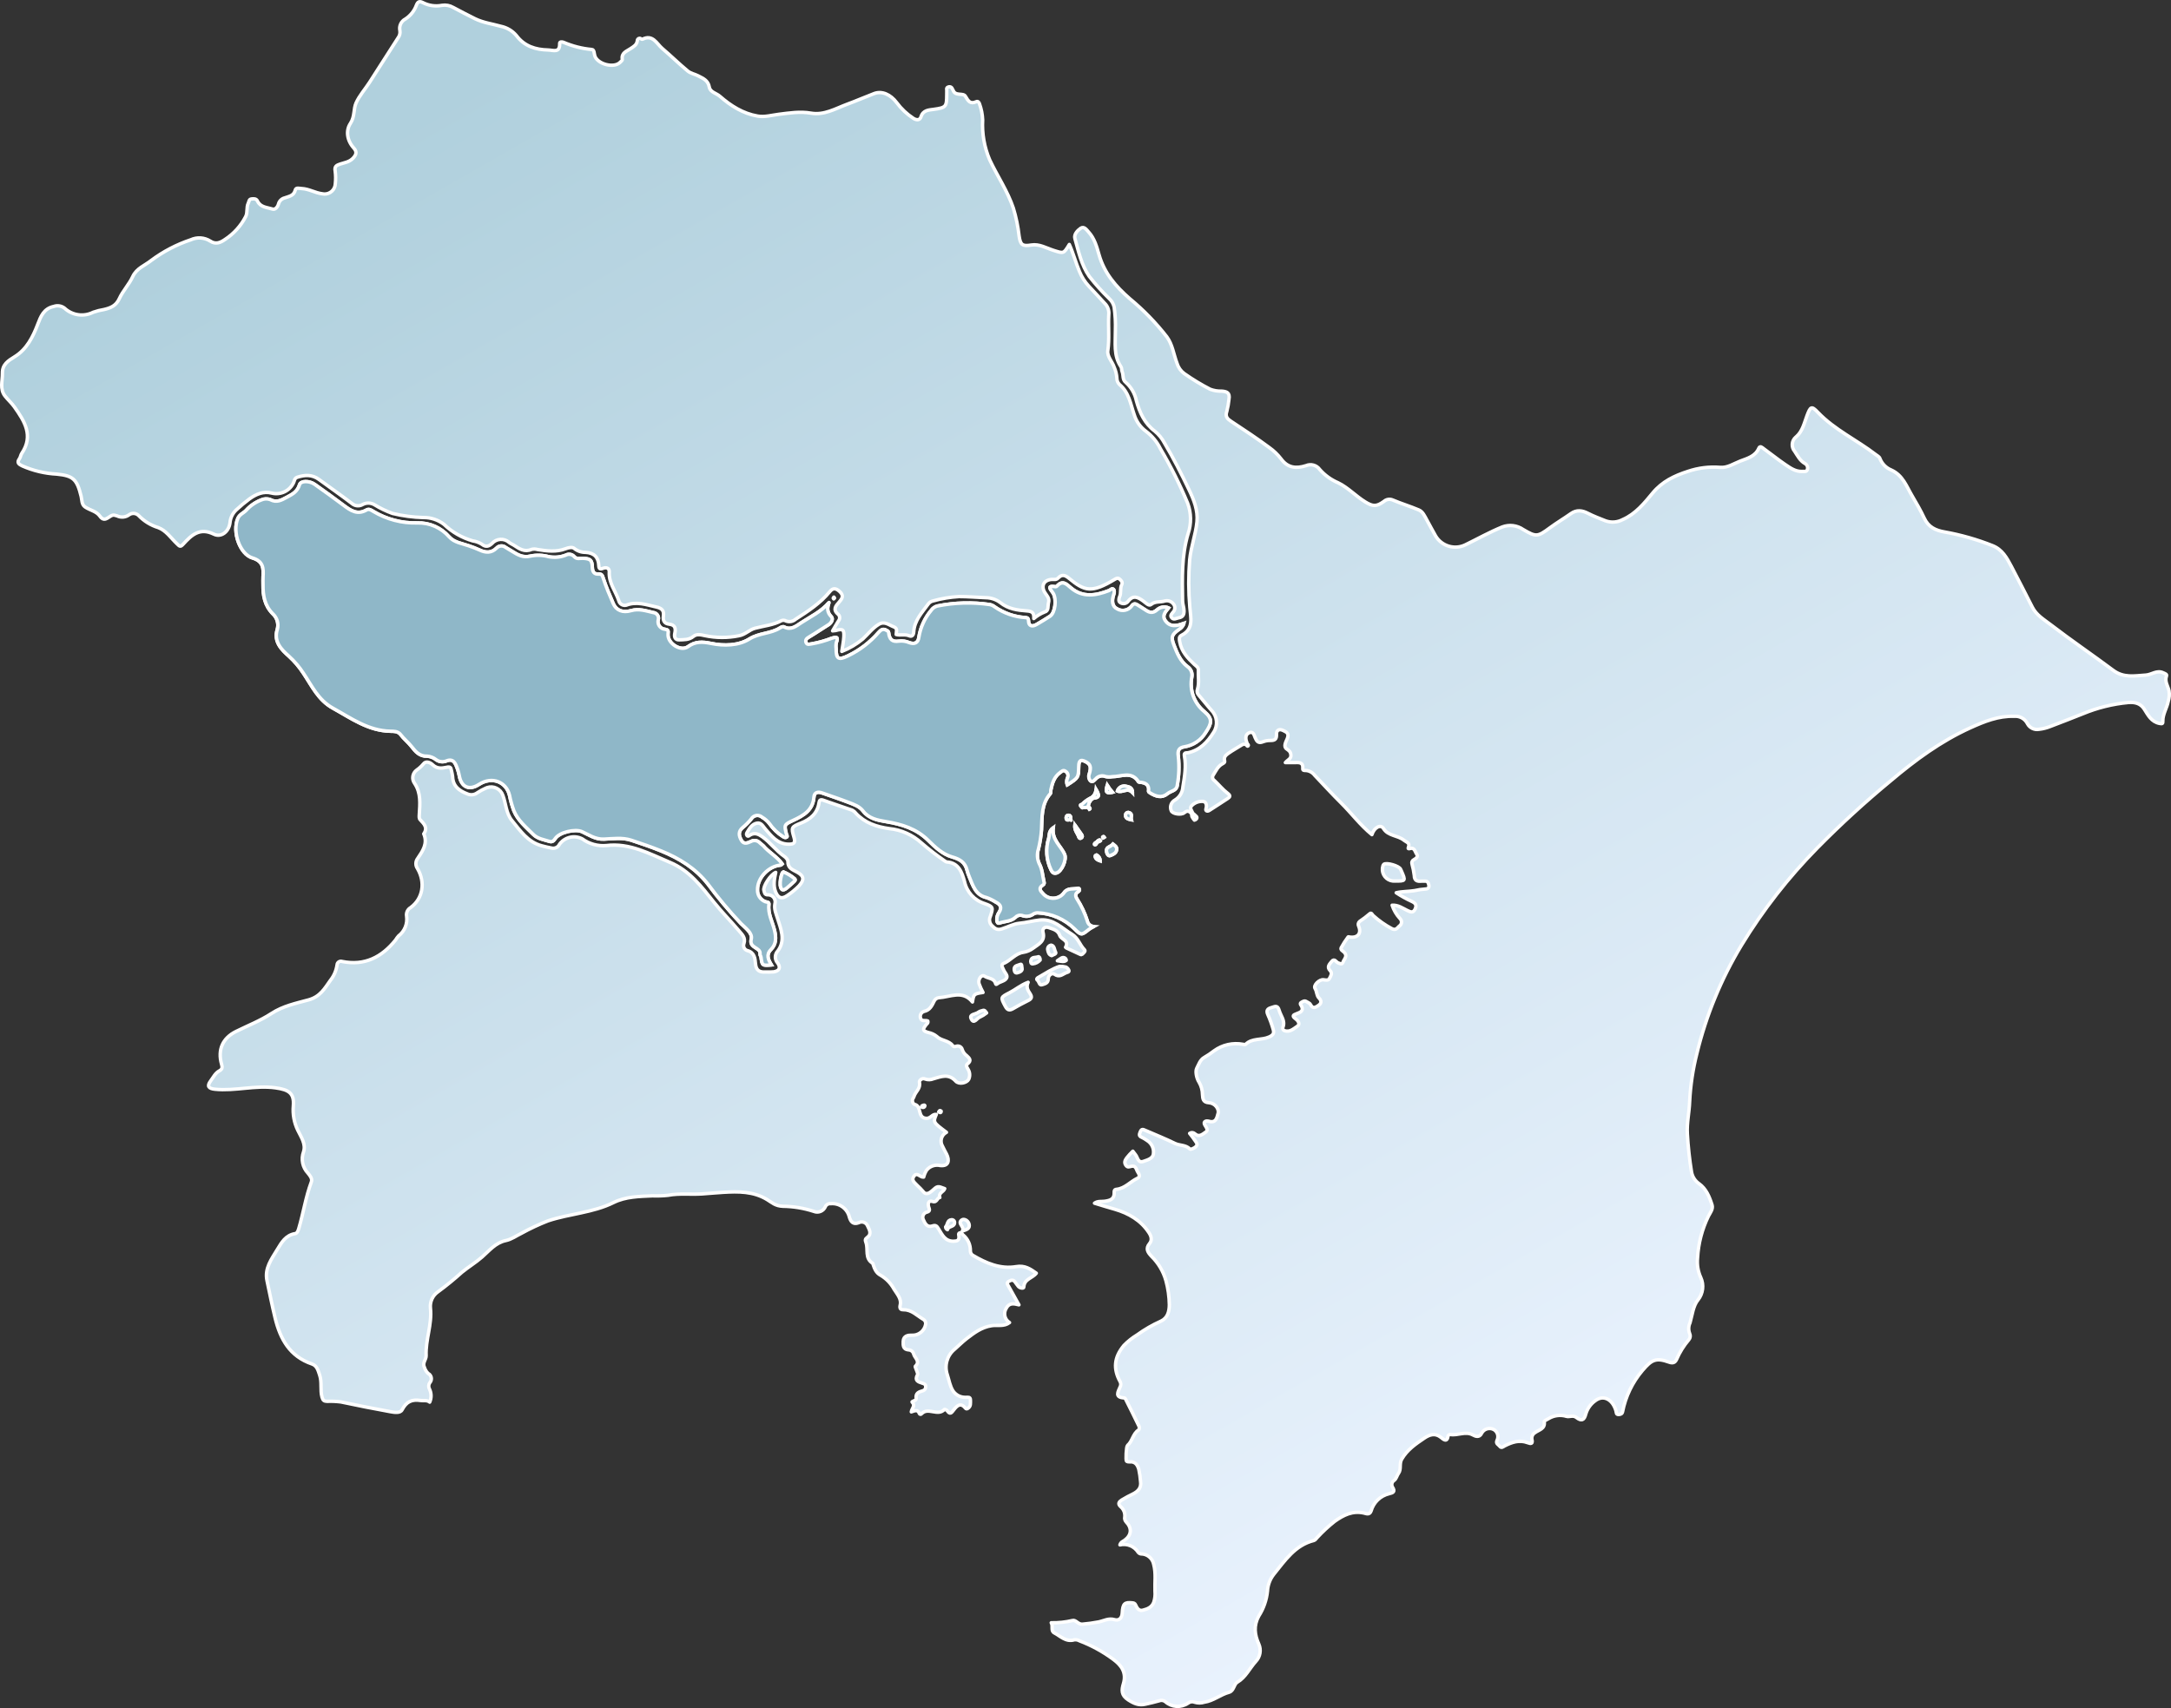 <?xml version="1.0" encoding="utf-8"?>
<!-- Generator: Adobe Illustrator 26.2.1, SVG Export Plug-In . SVG Version: 6.00 Build 0)  -->
<svg version="1.1" id="レイヤー_1" xmlns="http://www.w3.org/2000/svg" xmlns:xlink="http://www.w3.org/1999/xlink" x="0px"
	 y="0px" viewBox="0 0 632.99 498.069" style="enable-background:new 0 0 632.99 498.069;" xml:space="preserve">
<rect x="0" y="0" width="632.99" height="498.069" fill="#333333" stroke="none"/>
<style type="text/css">
	
		.st0{fill:url(#パス_750365_00000034087390426203094700000001191994769778198937_);stroke:#FFFFFF;stroke-linecap:round;stroke-linejoin:round;}
	.st1{fill:none;}
	.st2{fill:#8FB7C8;stroke:#FFFFFF;}
</style>
<linearGradient id="パス_750365_00000166655446287236241270000012447090886579815308_" gradientUnits="userSpaceOnUse" x1="1.277" y1="497.663" x2="0.713" y2="498.44" gradientTransform="matrix(631.99 0 0 -497.069 -330.912 247798.125)">
	<stop  offset="0" style="stop-color:#E9F2FD"/>
	<stop  offset="1" style="stop-color:#B0D0DD"/>
</linearGradient>
<path id="パス_750365" style="fill:url(#パス_750365_00000166655446287236241270000012447090886579815308_);stroke:#FFFFFF;stroke-linecap:round;stroke-linejoin:round;" d="
	M347.455,237.349c-0.606-0.8-1.225-1.152-2.162-0.361c-0.86,0.727-3.4,0.366-3.784-0.559c-0.524-1.173-0.05-2.551,1.085-3.153
	c1.352-0.828,2.212-2.268,2.3-3.851c0.5-3.017,1.012-6,0.434-9.03c-0.21-1.1,0.724-0.834,1.045-0.9
	c3.5-0.758,5.673-3.089,7.477-5.962c1.32-2.003,1.071-4.655-0.6-6.377c-1.307-1.457-2.494-3.021-3.776-4.5
	c-0.433-0.477-0.553-1.16-0.31-1.756c0.541-1.813,0.136-3.676,0.234-5.514c0.044-0.831-0.679-1.2-1.168-1.655
	c-1.96-1.842-3.742-3.737-4.26-6.563c-0.16-0.867-0.245-1.533,0.515-1.92c3.711-1.889,2.644-5.185,2.427-8.185
	c-0.403-4.594-0.418-9.214-0.047-13.81c0.36-3.774,1.756-7.34,2.126-11.092c0.334-3.383-0.935-6.485-2.351-9.433
	c-2.209-4.6-4.507-9.154-7.125-13.544c-0.701-1.327-1.658-2.502-2.814-3.459c-2.993-2.252-4.417-5.408-5.379-8.9
	c-0.426-2.064-1.511-3.935-3.091-5.33c-1.047-0.831-0.616-2.12-1.065-3.138c-0.189-0.43-0.042-0.982-0.357-1.448
	c-2.2-3.261-1.561-6.964-1.6-10.56c0.082-2.287-0.04-4.577-0.364-6.842c-0.217-0.924-0.704-1.761-1.4-2.406
	c-2.1-2.034-4.057-4.211-5.857-6.514c-2.284-3.272-3.109-7.241-4.182-11.032c-0.336-1.187,0.73-2.339,1.663-2.985
	c1.014-0.7,1.72,0.412,2.343,1.093c1.717,1.876,2.375,4.321,3.038,6.634c1.536,5.358,4.848,9.224,8.975,12.812
	c3.993,3.298,7.612,7.025,10.792,11.113c1.653,2.239,1.983,5.133,2.961,7.709c0.358,1.197,1.095,2.246,2.1,2.989
	c2.413,1.703,4.943,3.234,7.571,4.582c1.065,0.403,2.199,0.589,3.337,0.548c1.443,0.1,2.489,0.419,2.135,2.384
	c-0.115,1.188-0.323,2.365-0.622,3.52c-0.54,1.5,0.2,2.213,1.162,2.847c3.784,2.5,7.577,4.989,11.219,7.7
	c1.302,0.923,2.46,2.036,3.434,3.3c1.958,2.687,4.447,2.875,7.247,1.987c1.444-0.63,3.133-0.16,4.043,1.127
	c1.472,1.67,3.3,2.989,5.35,3.858c2.916,1.425,5.122,3.862,7.861,5.553c2.277,1.405,3.326,1.434,5.466-0.1
	c0.715-0.65,1.747-0.814,2.628-0.417c2.482,1.058,5.084,1.833,7.567,2.888c1.2,0.51,1.717,1.812,2.335,2.912
	c0.866,1.539,1.664,3.116,2.55,4.643c1.774,3.003,5.557,4.14,8.693,2.613c3.578-1.735,7.046-3.7,10.738-5.2
	c2.041-0.776,4.334-0.497,6.129,0.746c3.758,2.2,4.162,2.169,7.785-0.508c1.974-1.459,4.1-2.711,6.1-4.128
	c1.708-1.207,3.308-0.961,5.056-0.059c1.616,0.834,3.341,1.461,5.032,2.144c1.656,0.603,3.49,0.472,5.044-0.359
	c3.763-1.649,6.257-4.755,8.731-7.746c2.764-3.341,6.305-5.027,10.25-6.3c3.025-1.026,6.227-1.425,9.411-1.172
	c2.152,0.19,3.975-1.107,5.891-1.843c2.059-0.79,4.362-1.346,5.4-3.751c0.36-0.838,1.01-0.143,1.388,0.129
	c2.107,1.516,4.125,3.161,6.272,4.616c1.495,1.014,3.016,2.126,4.991,2.032c0.6-0.029,1.335,0.218,1.534-0.694
	c0.153-0.634-0.144-1.291-0.721-1.595c-1.464-0.821-2.162-2.282-3.019-3.565c-1.056-1.228-0.917-3.079,0.31-4.135
	c0.048-0.041,0.096-0.08,0.147-0.118c1.855-1.613,2.317-4,3.135-6.152c1.005-2.649,1.284-2.953,3.165-0.983
	c4.9,5.13,11.337,8.064,16.843,12.306c0.451,0.348,1.1,0.677,1.245,1.142c0.587,1.545,1.795,2.774,3.33,3.386
	c3.364,1.544,4.391,4.687,6.018,7.448c1.274,2.162,2.538,4.345,3.6,6.617c1.2,2.585,3.329,3.558,5.921,4
	c4.775,0.855,9.452,2.19,13.96,3.983c2.825,1.093,4.193,3.56,5.493,6.044c2.067,3.95,4.108,7.914,6.124,11.893
	c1.178,2.327,3.347,3.576,5.3,5.077c5.972,4.592,12.215,8.813,18.245,13.317c3.108,2.322,6.236,1.622,9.541,1.414
	c1.718-0.107,3.23-1.558,5.086-0.659c0.482,0.233,1.149,0.381,0.939,0.945c-0.6,1.6,0.446,2.937,0.741,4.316
	c0.163,1.035,0.081,2.094-0.238,3.092c-0.385,1.957-1.594,3.67-1.563,5.714c0.011,0.721-0.072,0.872-0.976,0.689
	c-2.406-0.487-3.317-2.4-4.422-4.136c-1.06-1.661-2.624-2.119-4.635-1.966c-4.58,0.425-9.069,1.537-13.317,3.3
	c-3.1,1.217-6.192,2.461-9.312,3.625c-1.102,0.458-2.263,0.758-3.449,0.89c-1.342,0.246-2.69-0.396-3.345-1.593
	c-0.707-1.461-2.241-2.335-3.858-2.2c-4.648-0.149-8.789,1.54-12.866,3.391c-8.515,3.865-15.965,9.335-23.082,15.348
	c-7.489,6.178-14.656,12.737-21.473,19.649c-8.433,8.562-15.849,18.07-22.1,28.334c-5.93,9.806-10.322,20.463-13.022,31.6
	c-1.164,4.587-1.871,9.278-2.11,14.005c-0.107,3.15-0.864,6.3-0.666,9.461c0.214,3.719,0.621,7.423,1.218,11.1
	c0.246,1.376,1.032,2.596,2.183,3.389c2.071,1.476,3.048,3.841,3.793,6.206c0.368,1.167-0.5,2.231-1,3.175
	c-1.897,3.839-2.994,8.024-3.226,12.3c-0.197,1.944,0.127,3.906,0.939,5.684c0.998,2.161,0.681,4.701-0.819,6.55
	c-1.4,1.706-1.661,4.381-2.312,6.658c-0.465,0.983-0.504,2.114-0.106,3.126c0.291,0.595,0.198,1.306-0.236,1.807
	c-1.478,1.73-2.688,3.672-3.59,5.761c-0.412,0.859-1.005,1.2-2.165,0.783c-3.847-1.372-5.093-0.727-7.77,2.421
	c-2.934,3.451-4.932,7.599-5.8,12.045c-0.128,0.595-0.563,0.779-1.142,0.793c-0.793,0.02-0.64-0.558-0.775-1.035
	c-0.964-3.4-3.667-4.8-6.018-3c-1.348,0.947-2.331,2.326-2.787,3.909c-0.473,1.841-1.27,2.148-2.77,0.985
	c-0.955-0.74-2-0.07-2.842-0.311c-1.791-0.545-3.731-0.29-5.32,0.7c-0.432,0.248-1.217,0.613-1.184,0.824
	c0.333,2.166-1.591,2.38-2.717,3.244c-0.667,0.392-1.018,1.159-0.877,1.92c0.319,1.407-0.286,1.35-1.292,0.977
	c-2.361-0.875-4.5-0.15-6.616,0.92c-0.432,0.219-0.981,0.824-1.5,0.109c-0.364-0.5-1.188-0.677-0.766-1.7
	c0.573-1.132,0.162-2.514-0.936-3.149c-1.272-0.686-2.86-0.21-3.545,1.062c-0.019,0.035-0.037,0.071-0.055,0.107
	c-0.6,1.208-1.752,0.821-2.438,0.433c-2.251-1.273-4.488,0.257-6.7-0.169c-0.251,0.023-0.473,0.174-0.586,0.4
	c-0.316,2.073-1.378,1.009-2.109,0.434c-1.727-1.358-3.337-0.772-4.842,0.242c-2.5,1.689-4.978,3.373-6.579,6.131
	c-0.8,1.375-0.019,2.905-0.962,4.178c-0.468,0.632-0.559,1.527-1.287,2.039c-0.624,0.418-0.82,1.246-0.451,1.9
	c0.909,1.4,0.176,1.676-1,1.956c-2.525,0.607-4.524,2.531-5.228,5.031c-0.44,1.264-1.469,0.743-2.06,0.608
	c-3.341-0.766-6,0.594-8.573,2.423c-1.798,1.423-3.484,2.982-5.044,4.663c-0.321,0.312-0.6,0.81-0.974,0.9
	c-5.537,1.371-8.444,5.841-11.718,9.874c-1.101,1.398-1.743,3.102-1.837,4.879c-0.265,2.599-1.137,5.1-2.546,7.3
	c-1.565,2.854-1.18,5.5,0.013,8.151c0.763,1.707,0.422,3.705-0.864,5.062c-1.818,1.991-2.928,4.606-5.4,6.067
	c-1.052,0.621-0.969,2.539-2.4,2.929c-2.527,0.686-4.57,2.515-7.237,2.9c-0.905,0.284-1.875,0.289-2.783,0.014
	c-0.659-0.27-1.413-0.161-1.969,0.285c-2.051,1.386-4.782,1.194-6.619-0.465c-0.514-0.391-1.196-0.48-1.794-0.236
	c-1.322,0.393-2.678,0.668-4.021,0.988c-1.9,0.454-3.353-0.207-5-1.278c-2.082-1.352-1.942-2.875-1.382-4.717
	c0.968-3.179-0.566-5.326-2.933-7.071c-3.038-2.261-6.375-4.089-9.916-5.43c-0.444-0.248-0.955-0.347-1.459-0.284
	c-2.445,0.734-4.009-1.041-5.838-2.011c-1.156-0.612-0.276-1.931-0.905-2.96c2.095,0.043,4.187-0.179,6.226-0.66
	c0.947-0.274,1.583,1.183,2.869,1.069c1.571-0.135,3.133-0.351,4.682-0.647c1.549-0.3,2.936-1.208,4.722-0.659
	c1.077,0.331,2.118-0.3,2.2-1.9c0.139-2.779,0.714-3.246,2.887-3.018c0.483,0.05,0.815,0.121,1.028,0.63
	c0.377,0.9,0.956,1.808,2.063,1.525c1.325-0.338,2.652-0.8,3.226-2.336c0.334-1.027,0.454-2.112,0.351-3.187
	c-0.111-2.6,0.323-5.216-0.364-7.795c-0.326-1.807-1.904-3.119-3.741-3.107c-0.308-0.043-0.589-0.201-0.785-0.442
	c-1.127-1.795-3.272-2.673-5.334-2.184c0.239-0.847,0.915-1,1.41-1.377c2.005-1.513,2.152-3.521,0.377-5.349
	c-0.344-0.385-0.484-0.912-0.377-1.417c0.127-1.09-0.283-2.174-1.1-2.906c-1.1-0.935-0.549-1.537,0.217-2.036
	c1.078-0.656,2.19-1.255,3.331-1.794c1.482-0.757,2.427-1.809,2.155-3.614c-0.091-1.194-0.262-2.38-0.511-3.551
	c-0.362-1.237-1.046-2.333-2.672-2.158c-0.312,0.032-0.626-0.038-0.894-0.2c-0.306-0.207-0.09-4.3,0.258-4.584
	c1.478-1.22,1.558-3.437,3.255-4.518c0.2-0.126,0.255-0.789,0.117-1.079c-1.262-2.642-2.579-5.258-3.891-7.876
	c-0.081-0.162-0.255-0.386-0.4-0.393c-2.9-0.144-1.829-1.781-1.212-3.224c0.242-0.459,0.247-1.006,0.014-1.47
	c-2.085-3.791-1.808-7.125,1.081-10.609c1.14-1.183,2.429-2.212,3.836-3.061c2.179-1.578,4.515-2.927,6.97-4.028
	c1.985-0.932,2.423-2.873,2.44-4.756c-0.031-2.393-0.367-4.772-1-7.08c-0.76-2.672-2.201-5.1-4.183-7.046
	c-1.075-1.158-1.864-2.2-0.571-3.769c0.827-1,0.474-2.137-0.209-3.169c-2.388-3.611-5.917-5.618-9.921-6.8
	c-1.922-0.569-3.857-1.1-5.934-1.774c0.967-0.681,2.008-0.429,2.934-0.556c1.586-0.219,2.907-0.574,2.81-2.572
	c-0.023-0.476,0.038-0.851,0.678-0.916c2.456-0.25,4.015-2.239,6.1-3.221c0.9-0.422,0.481-1.225,0.1-1.8
	c-0.469-0.711-0.5-2.005-1.867-1.693c-0.618,0.141-1.113,0.443-1.631-0.32c-0.577-0.852-0.156-1.5,0.245-2.092
	c0.553-0.705,1.159-1.369,1.811-1.984c0.265,0.347,0.508,0.7,0.78,1.019c0.664,0.791,0.683,2.52,2.313,1.942
	c1.129-0.4,2.7-0.806,2.888-2.1c0.258-1.547-0.435-3.098-1.759-3.937c-0.509-0.369-1.049-0.695-1.613-0.972
	c-0.936-0.391-0.736-0.881-0.433-1.643c0.379-0.949,0.9-0.629,1.465-0.385c2.887,1.249,5.811,2.422,8.633,3.8
	c1.4,0.685,3.138,0.373,4.361,1.639c0.2,0.2,1.25-0.182,1.783-0.745c0.607-0.64,0.09-1.108-0.154-1.518
	c-0.526-0.798-1.096-1.565-1.707-2.3c0.446-0.319,1.052-0.294,1.471,0.059c1.261,1.207,2.332,0.175,3.221-0.439
	c0.863-0.6,0.133-1.361-0.278-2.094c-0.633-1.129,0.689-1.232,1.047-1.111c2.2,0.742,2.475-0.934,2.837-2.245
	s-0.941-2.995-2.649-3.106c-1.793-0.117-1.817-1.172-1.906-2.38c-0.01-1.257-0.349-2.49-0.982-3.576
	c-0.819-1.259-1.13-3.277-0.683-4.1c0.55-1.014,0.955-2.495,2.216-3.172c0.982-0.567,1.924-1.202,2.818-1.9
	c2.44-1.775,5.504-2.465,8.469-1.909c0.251,0.039,0.623,0.13,0.748,0.005c1.9-1.886,4.619-1.138,6.841-2.141
	c1.35-0.609,1.482-1.219,1.184-2.246c-0.412-1.451-0.927-2.87-1.542-4.247c-0.555-1.221-0.124-1.761,1.014-2.071
	c0.953-0.26,1.814-0.886,2.29,0.815c0.458,1.634,1.842,3.015,1.077,4.937c-0.141,0.39,0.057,0.821,0.444,0.969
	c1.559,0.541,2.681-0.558,3.768-1.286c0.947-0.634,0.157-1.673-0.4-2.081c-1.292-0.947-0.885-1.181,0.314-1.628
	c0.865-0.323,2.024-0.726,1.293-2.188c-0.1-0.2-0.677-0.74,0.01-1.1c0.454-0.235,0.882-0.555,1.41-0.209
	c0.42,0.275,1.024,0.473,1.212,0.865c0.661,1.378,1.493,0.826,2.293,0.288c0.941-0.633,0.98-1.356,0.154-2.2
	c-0.716-0.735-0.554-1.863-1.123-2.76c-0.585-0.923,1.256-2.7,2.454-2.55c0.614,0.075,1.4,0.309,1.747-0.378s0.94-1.488,0.219-2.242
	c-1.094-1.144-0.183-1.935,0.432-2.717c0.807-1.027,1.275,0.2,1.877,0.416c0.553,0.2,1.155,0.595,1.416-0.19
	c0.3-0.911,1.449-1.758,0.361-2.882c-0.376-0.388-1.183-0.73-0.889-1.33c0.601-1.105,1.281-2.166,2.035-3.173
	c0.046-0.067,0.334,0.03,0.509,0.054c2.3,0.31,3.46-1.1,2.538-3.213c-0.223-0.465-0.099-1.022,0.3-1.349
	c1.036-0.69,2.028-1.444,2.97-2.259c0.45-0.442,0.711,0.306,0.992,0.557c1.638,1.484,3.454,2.761,5.405,3.8
	c1.2,0.629,1.584-0.2,2.2-0.75c0.643-0.407,0.834-1.259,0.427-1.901c-0.06-0.095-0.132-0.182-0.213-0.26
	c-1.044-1.122-1.831-2.458-2.306-3.915c1.79-0.105,3.078,0.893,4.456,1.549c0.947,0.45,1.689,0.783,2.265-0.463
	c0.549-1.185-0.01-1.738-1.013-2.209c-1.57-0.72-3.082-1.56-4.522-2.513c1.778-0.412,3.582-0.337,5.337-0.62
	c1.046-0.237,2.108-0.394,3.177-0.469c0.681,0,1.149-0.378,1.015-1.074c-0.113-0.585-0.284-1.284-1.17-1.217
	c-0.318,0.023-0.642-0.024-0.959,0c-1.231,0.106-2.1-0.069-2.13-1.665c-0.138-1.117-0.357-2.223-0.655-3.308
	c-0.184-0.496,0.042-1.05,0.52-1.277c0.6-0.307,1.388-0.891,0.832-1.633c-0.491-0.654-0.579-2.056-1.974-1.626
	c-0.485,0.149-0.588,0.029-0.426-0.381c0.521-1.321-0.6-1.456-1.3-2.033c-1.81-1.489-4.591-1.179-5.994-3.449
	c-0.788-1.274-2.674-0.345-3.355,1.81c-3.392-2.762-5.98-6.272-9.05-9.31c-2.627-2.6-5.116-5.339-7.664-8.017
	c-0.618-0.825-1.571-1.332-2.6-1.384c-0.372,0.007-0.892,0.027-0.846-0.507c0.182-2.1-1.268-1.794-2.536-1.79
	c-0.744,0-1.488,0-2.538,0c0.71-0.846,1.72-1.082,1.612-2.216c-0.091-0.955-0.511-1.254-1.266-1.792
	c-1-0.712-0.138-2.114,0.209-2.987c0.6-1.509-0.16-1.881-1.212-2.379c-1.265-0.6-1.97,0.036-1.927,1.129
	c0.06,1.523-0.541,1.811-1.882,1.789c-0.689-0.006-1.373,0.119-2.016,0.367c-1.447,0.594-1.888-0.135-2.361-1.259
	c-0.287-0.682-0.5-1.837-1.656-1.373c-1.061,0.424-1.171,1.414-0.88,2.437c0.085,0.3,0.2,0.587,0.307,0.881
	c0.034,0.212-0.055,0.295-0.265,0.251c-0.437-0.289-1.008-0.273-1.428,0.04c-1.269,0.815-2.613,1.522-3.833,2.4
	c-0.665,0.48-1.433,1.058-1.126,2.146c0.159,0.563-0.308,0.739-0.7,0.963c-1.282,0.724-1.84,2.045-2.584,3.208
	c-0.367,0.496-0.262,1.195,0.234,1.562c0.022,0.016,0.044,0.031,0.067,0.046c1.312,1.218,2.446,2.654,3.861,3.727
	c0.9,0.683,0.752,1.043,0.06,1.509c-1.774,1.194-3.6,2.318-5.383,3.492c-0.619,0.406-1.158,0.111-0.992-0.428
	c0.329-1.061,0.093-2.046-0.809-2.2c-1.153-0.095-2.294,0.29-3.153,1.065c-1.04,0.826-0.116,1.591,0.114,2.374
	C347.783,237.325,347.683,237.404,347.455,237.349z M304.543,178.472c1.361-0.363,0.892-1.76,1.176-2.749
	c0.383-1.332-0.558-2.071-1.108-2.991c-1.128-1.884-0.269-3.57,1.936-3.773c0.675-0.062,1.4,0.206,1.985-0.418
	c1.045-1.119,1.973-0.888,3.114,0.059c4.585,3.806,6.635,4.407,13.387,0.326c0.5-0.3,0.88-0.478,1.37-0.1
	c0.545,0.422,0.988,1.01,0.664,1.643c-0.576,1.129-0.092,2.391-0.63,3.533c-0.228,0.485-0.4,1.448,0.242,1.74
	c0.683,0.432,1.576,0.322,2.135-0.261c1.518-2.124,2.958-1.39,4.61-0.157c0.618,0.46,1.549,1.481,2.194,0.943
	c1.237-1.033,2.683-0.6,3.981-1.021c1.014-0.273,2.088,0.144,2.653,1.029c0.439,0.658,0.381,1.529-0.141,2.124
	c-0.358,0.5-1.147,1.054-0.43,1.785c0.6,0.611,1.268,0.093,1.942-0.023c1.266-0.219,1.618-0.855,1.6-2.083
	c-0.013-0.978-0.405-1.861-0.42-2.809c-0.11-6.606-0.311-13.249,1.611-19.653c0.985-2.893,0.936-6.039-0.139-8.9
	c-2.276-5.48-4.934-10.793-7.955-15.9c-0.978-1.987-2.41-3.715-4.181-5.044c-1.65-1.207-2.86-2.922-3.444-4.881
	c-1.066-3.083-1.512-6.494-4.3-8.782c-0.488-0.504-0.76-1.179-0.756-1.88c-0.076-1.066-0.331-2.112-0.754-3.094
	c-0.555-1.678-2.124-3.17-1.878-4.881c0.505-3.512,0.078-7,0.271-10.493c0.126-1.08-0.197-2.165-0.894-3
	c-1.621-1.792-3.279-3.551-4.93-5.317c-1.144-1.244-2.058-2.681-2.7-4.244c-1.091-2.551-1.766-5.266-2.975-7.919
	c-1.678,2.754-1.647,2.655-4.568,1.734c-2.138-0.674-4.172-1.96-6.552-1.566c-2.574,0.426-3.145-0.062-3.522-2.658
	c-0.313-2.748-0.875-5.462-1.678-8.108c-1.682-5-4.674-9.354-6.9-14.088c-1.564-3.665-2.264-7.641-2.044-11.62
	c-0.062-1.59-0.369-3.161-0.909-4.658c-0.133-0.461-0.454-0.886-0.966-0.658c-1.764,0.785-2.334-0.189-3.151-1.585
	c-0.658-1.126-2.99,0.092-3.6-1.8c-0.019-0.058-0.089-0.1-0.109-0.156c-0.224-0.621-0.626-0.956-1.3-0.745
	c-0.714,0.222-0.36,0.847-0.432,1.3c-0.028,0.319-0.032,0.64-0.01,0.959c0,3.526-0.264,3.758-3.781,4.25
	c-1.486,0.207-3.121,0.21-3.734,2.2c-0.322,1.044-1.338,0.991-2.225,0.412c-1.87-1.218-3.508-2.76-4.837-4.552
	c-1.8-2.418-4.326-3.53-6.595-2.66c-2.642,1.012-5.24,2.143-7.893,3.124c-3.4,1.26-6.663,3.254-10.523,2.583
	c-3.173-0.551-6.261-0.049-9.4,0.34c-2.024,0.251-4.067,0.875-6.123,0.521c-4.292-0.74-7.854-2.993-11.055-5.8
	c-1.024-0.9-2.787-1.149-3.059-2.654c-0.353-1.964-1.786-2.525-3.245-3.285c-1.006-0.524-2.162-0.673-3.072-1.43
	c-2.539-2.113-4.9-4.428-7.409-6.564c-1.609-1.37-2.761-4.227-5.8-2.659c-0.074,0.038-0.239-0.067-0.345-0.132
	c-0.285-0.243-0.714-0.209-0.957,0.076c-0.11,0.13-0.168,0.296-0.162,0.466c-0.16,1.259-1.119,1.731-2,2.328
	c-1.134,0.772-2.715,1.2-2.376,3.135c0.043,0.246-0.408,0.611-0.677,0.872c-1.789,1.733-6.424,0.54-7.312-1.835
	c-0.254-0.68-0.137-1.911-0.9-1.941c-2.849-0.257-5.639-0.966-8.265-2.1c-0.356-0.13-1.136-0.239-1.114,0.329
	c0.111,2.9-1.876,1.95-3.361,1.914c-3.688-0.089-6.921-1.089-9.268-4.228c-1.154-1.364-2.73-2.304-4.478-2.673
	c-2.528-0.709-5.132-1.031-7.571-2.215c-2.146-1.042-4.239-2.185-6.349-3.285c-0.993-0.581-2.157-0.799-3.293-0.617
	c-1.895,0.375-3.862,0.093-5.575-0.8c-1.016-0.511-1.472-0.233-1.857,0.72c-0.603,1.675-1.739,3.106-3.233,4.074
	c-1.237,0.644-1.889,2.038-1.59,3.4c0.112,0.701-0.059,1.418-0.475,1.994c-2.775,4.352-5.561,8.697-8.356,13.035
	c-1.3,2.008-2.942,3.846-3.927,5.991c-0.844,1.842-0.333,3.985-1.68,6.017c-1.412,2.133-0.981,5.031,1.009,7.205
	c1.093,1.193,0.578,2.129-0.38,3.072c-1.005,0.99-2.366,1.162-3.6,1.57c-1.106,0.366-1.722,0.7-1.458,2.071
	c0.158,1.207,0.17,2.429,0.037,3.639c-0.051,1.728-1.494,3.087-3.221,3.036c-0.204-0.006-0.407-0.032-0.607-0.078
	c-2.065-0.257-3.867-1.423-5.956-1.521c-0.688-0.032-1.692-0.378-1.882,0.4c-0.427,1.749-1.821,1.855-3.1,2.327
	c-0.882,0.216-1.574,0.897-1.806,1.775c-0.188,0.767-0.9,1.748-1.721,1.483c-1.552-0.5-3.489-0.47-4.367-2.282
	c-0.4-0.835-1.114-0.748-1.806-0.672c-0.727,0.08-0.675,0.731-0.92,1.239c-0.6,1.248-0.121,2.62-0.744,3.888
	c-1.398,2.713-3.477,5.017-6.033,6.686c-1.272,0.883-2.689,1.57-4.323,0.463c-1.702-1.07-3.83-1.21-5.657-0.37
	c-4.137,1.381-8.027,3.412-11.525,6.018c-1.819,1.469-4.259,2.257-5.4,4.711c-1.049,2.264-2.881,4.167-3.915,6.436
	c-0.958,2.1-2.567,2.74-4.508,3.179c-1.055,0.168-2.093,0.431-3.1,0.787c-2.753,1.399-6.087,0.929-8.347-1.176
	c-0.893-0.707-2.088-0.903-3.159-0.517c-2.948,0.632-3.8,2.947-4.674,5.222c-1.428,3.726-3.241,7.281-6.66,9.4
	c-2.027,1.254-3.682,2.3-3.636,4.87c0.041,2.235-0.84,4.6,0.753,6.632c0.86,1.1,1.937,2.035,2.738,3.17
	c2.929,4.149,5.666,8.363,2.146,13.56c-0.309,0.457-0.35,1.1-0.672,1.544c-0.876,1.208-0.126,1.634,0.839,2.109
	c3.171,1.397,6.57,2.204,10.031,2.382c4.788,0.469,5.906,1.469,7.124,6.506c0.256,1.057,0.109,2.356,1.148,3.073
	c1.394,0.963,3.278,1.213,4.316,2.679c1.638,2.313,2.842-0.685,4.3-0.265c0.239,0.041,0.473,0.104,0.7,0.188
	c1.147,0.565,2.515,0.436,3.536-0.334c0.878-0.615,2.075-0.493,2.811,0.287c1.561,1.609,3.503,2.798,5.645,3.458
	c2.254,0.8,3.732,3.063,5.49,4.735c0.778,0.74,0.944,1.042,1.8,0.111c2.386-2.61,4.787-4.95,8.938-2.924
	c2.191,1.069,4.406-0.79,4.71-3.318c0.125-1.446,0.786-2.794,1.852-3.779c1.208-1.117,2.474-2.169,3.792-3.153
	c1.938-1.4,4.112-2.368,6.54-1.721c2.626,0.647,5.336-0.693,6.416-3.173c0.213-0.555,0.264-1.2,1.027-1.454
	c2.212-0.725,4.321-0.817,6.31,0.637c3.2,2.34,6.453,4.612,9.609,7.01c0.874,0.78,2.155,0.899,3.158,0.293
	c1.086-0.574,2.394-0.536,3.445,0.1c1.657,1.017,3.415,1.86,5.246,2.515c2.942,0.715,5.951,1.118,8.977,1.2
	c2.165-0.041,4.279,0.651,6,1.965c2.363,2.274,5.247,3.934,8.4,4.836c0.936,0.135,1.833,0.462,2.636,0.961
	c1.175,0.949,2.043,0.674,2.984-0.2c1.279-1.464,3.502-1.615,4.967-0.336c0.028,0.024,0.055,0.049,0.082,0.074
	c0.4,0.3,0.888,0.48,1.309,0.755c1.592,1.039,3.133,2.136,5.22,1.214c0.562-0.129,1.148-0.111,1.7,0.054
	c2.73,0.434,5.465,0.807,8.138-0.223c0.89-0.343,2.02-0.576,2.565-0.095c0.93,0.758,2.1,1.161,3.3,1.136
	c2.5,0.149,3.764,1.431,3.863,3.889c0.036,0.89,0.333,1.112,1.194,0.779c0.98-0.38,1.922-0.109,1.856,1.059
	c-0.178,3.175,1.84,5.572,2.773,8.346c0.216,0.96,1.17,1.562,2.129,1.345c0.024-0.005,0.047-0.011,0.071-0.017
	c3.019-1.156,5.8-0.113,8.689,0.519c1.651,0.361,2.366,1.038,2.12,2.676c-0.194,1.294,0.316,2.192,1.6,2.331
	c1.782,0.193,2.065,1.167,1.733,2.663c-0.236,1.061,0.049,1.978,1.279,1.93c1.419-0.056,2.877,0.044,4.154-1.009
	c0.913-0.753,2.113-0.5,3.28-0.231c3.283,0.7,6.674,0.716,9.963,0.047c1.9-0.347,3.009-1.735,4.673-2.187
	c2.592-0.7,5.324-0.908,7.748-2.221c0.42-0.177,0.898-0.144,1.29,0.088c0.965,0.378,2.06,0.182,2.834-0.506
	c3.613-2.318,7.2-4.662,9.959-8.038c0.936-1.147,1.767-1.054,2.87-0.05c1.3,1.187,0.769,2.06-0.106,3.052
	c-0.989,1.119-2.013,2.2-0.309,3.614c0.526,0.503,0.569,1.329,0.1,1.885c-0.583,0.927-1.117,1.883-1.736,2.935
	c0.292-0.01,0.582-0.042,0.869-0.095c2.119-0.6,2.536-0.317,2.408,1.869c-0.076,1.294-0.354,2.577-0.592,4.216
	c2.23-0.874,4.305-2.102,6.143-3.638c1.537-1.427,2.8-3.148,4.634-4.256c1.69-1.021,2.981,0.2,4.4,0.741
	c1.2,0.455,0.678,1.428,0.682,2.222c1.268,0.335,2.551-0.161,3.808,0.381c0.813,0.35,1.258-0.248,1.308-1.131
	c0.192-3.382,2.467-5.7,4.3-8.227c0.318-0.401,0.762-0.683,1.26-0.8c2.489-0.697,5.046-1.128,7.626-1.285
	c2.611,0,5.206,0.228,7.807,0.332c1.528,0,3.014,0.497,4.234,1.416c2.3,1.863,4.992,2.235,7.711,2.433
	c1.393,0.1,2.207,0.363,2.069,2.23C302.349,179.556,303.403,178.917,304.543,178.472z M222.743,259.685
	c0.143,0.44,0.139,1.26,1.093,1.233c1.133-0.069,2.108,0.793,2.177,1.927c0.014,0.227-0.01,0.454-0.07,0.673
	c-0.292,1.585,0.3,2.788,0.718,4.143c0.981,3.173,2.465,6.437,0.159,9.572c-0.975,0.992-1.003,2.574-0.064,3.6
	c0.923,1.3,0.473,2.278-1.118,2.54c-0.83,0.06-1.662,0.076-2.493,0.048c-1.727,0.1-2.7-0.469-2.865-2.41
	c-0.135-1.561-0.306-3.293-2.4-3.837c-0.818-0.264-1.267-1.141-1.003-1.959c0.01-0.032,0.022-0.064,0.035-0.096
	c0.551-1.7-0.526-2.616-1.45-3.716c-2.362-2.813-4.966-5.4-7.267-8.283c-3.638-4.558-7.121-9.263-12.881-11.676
	c-5.992-2.51-11.715-5.737-18.551-4.891c-2.482,0.221-4.959-0.467-6.972-1.935c-2.316-1.217-5.174-0.533-6.689,1.6
	c-0.401,0.832-1.323,1.278-2.225,1.076c-0.983-0.18-1.958-0.419-2.925-0.676c-4.051-1.074-6.224-4.369-8.673-7.343
	c-1.765-2.145-1.73-4.931-2.665-7.371c-0.652-1.892-2.715-2.896-4.606-2.244c-0.137,0.047-0.271,0.102-0.401,0.166
	c-0.868,0.378-1.699,0.835-2.484,1.364c-0.823,0.604-1.905,0.721-2.838,0.307c-2.3-0.871-4.222-2.178-4.31-5.026
	c-0.083-0.621-0.205-1.236-0.365-1.842c-0.133-0.831-0.341-1.125-1.377-0.9c-1.366,0.3-2.808,0.5-4.1-0.755
	c-0.55-0.534-1.928-1.3-2.7-0.2c-0.561,0.669-1.208,1.259-1.926,1.756c-1.248,0.892-1.537,2.627-0.645,3.875
	c0.01,0.015,0.021,0.029,0.032,0.044c1.892,2.833,1.543,5.937,1.359,9.007c-0.036,0.6-0.1,1.18,0.231,1.539
	c1.123,1.214,2.345,2.332,1.068,4.14c1.239,2.831-0.337,5.034-1.765,7.162c-0.674,0.872-0.698,2.081-0.059,2.979
	c2.34,4.03,1.621,8.694-2.009,11.374c-0.879,0.508-1.344,1.513-1.164,2.512c0.31,2.191-0.582,4.379-2.335,5.729
	c-0.333,0.376-0.631,0.781-0.891,1.211c-4.011,5.008-9.018,7.572-15.564,6.257c-0.591-0.204-1.235,0.111-1.439,0.702
	c-0.037,0.107-0.058,0.22-0.061,0.333c-0.236,1.631-0.901,3.169-1.928,4.458c-1.674,2.359-2.977,4.772-6.361,5.7
	c-3.664,1-7.45,1.759-10.895,4.01c-3.132,2.046-6.808,3.492-10.247,5.192c-3.943,1.95-5.427,5.363-4.231,9.565
	c0.233,0.818,0.275,1.441-0.621,1.914c-1.223,0.645-1.812,1.937-2.588,2.979c-1.136,1.526-0.579,2.216,1.306,2.4
	c5.906,0.589,11.748-1.233,17.646-0.405c3.765,0.529,5.493,1.487,5.181,5.224c-0.225,2.468,0.23,4.951,1.317,7.179
	c0.932,1.941,2.419,4,1.653,6.268c-0.785,2.144-0.285,4.547,1.289,6.2c0.563,0.7,1.359,1.595,1,2.548
	c-1.658,4.427-2.332,9.113-3.681,13.619c-0.2,0.673-0.464,1.369-1.054,1.465c-2.738,0.447-3.959,2.569-5.184,4.608
	c-1.679,2.793-3.787,5.508-3.02,9.108c0.772,3.621,1.487,7.252,2.36,10.856c1.5,6.208,4.291,11.23,10.742,13.436
	c1.5,0.512,1.809,1.941,2.26,3.277c0.706,2.088,0.1,4.28,0.678,6.4c0.27,1,0.638,1.183,1.5,1.22c1.336-0.056,2.674,0.003,4,0.174
	c4.793,1.014,9.6,1.973,14.419,2.842c1.155,0.208,2.877,0.5,3.425-0.536c1.247-2.365,2.815-3.139,5.431-2.721
	c0.862,0.137,1.821-0.2,2.624,0.479c0.546-1.218,0.524-2.615-0.058-3.816c-0.324-0.575-0.296-1.284,0.073-1.831
	c0.657-0.707,0.616-1.812-0.091-2.469c-0.122-0.113-0.26-0.209-0.409-0.283c-0.488-0.484-0.849-1.081-1.052-1.737
	c-0.678-1.337,0.55-2.312,0.5-3.429c-0.2-4.659,1.759-9.094,1.259-13.8c-0.212-1.889,0.634-3.74,2.2-4.817
	c2.422-1.781,4.752-3.684,6.982-5.7c1.9-1.552,4.013-2.814,5.881-4.452c2.095-1.838,3.92-4.164,6.922-4.791
	c1.66-0.346,3.052-1.393,4.564-2.126c2.488-1.369,5.062-2.575,7.707-3.61c6.294-2.1,13.08-2.344,19.163-5.354
	c3.479-1.722,7.445-1.777,11.3-1.945c1.53,0.056,3.061,0.002,4.583-0.16c3.277-0.629,6.588-0.175,9.876-0.4
	c2.025-0.138,4.087-0.339,6.133-0.46c4.449-0.264,8.837-0.33,12.845,2.116c1.4,0.854,2.408,1.867,4.57,1.946
	c3.07,0.037,6.117,0.538,9.037,1.486c1.314,0.553,2.827-0.063,3.38-1.377c0.002-0.004,0.003-0.007,0.005-0.011
	c0.264-0.589,0.883-0.935,1.523-0.852c2.522-0.248,4.844,1.393,5.451,3.853c0.381,1.326,1.058,2.343,2.738,1.7
	c0.886-0.489,2.001-0.167,2.49,0.719c0.033,0.06,0.063,0.123,0.09,0.187c0.522,1.105,1.314,2.367-0.063,3.358
	c-0.712,0.512-0.635,0.845-0.389,1.538c0.712,2-0.455,4.626,2.012,6.061c0.032,0.018,0,0.125,0.021,0.185
	c0.425,1.3,0.886,2.579,2.225,3.269c1.652,0.968,3.008,2.37,3.92,4.053c0.848,1.372,2.238,2.864,1.806,4.581
	c-0.311,1.238,0.3,1.438,0.946,1.429c2.408-0.036,3.9,1.7,5.74,2.76c0.527,0.281,0.818,0.866,0.724,1.456
	c-0.335,1.99-2.148,3.386-4.158,3.2c-0.943-0.016-2.327,0.173-2.383,1.778c-0.042,1.192-0.06,2.354,1.516,2.5
	c0.726-0.002,1.358,0.494,1.528,1.2c0.28,1.16,2.032,2.139,0.489,3.586c-0.118,0.111,0.2,0.679,0.3,1.039
	c0.135,0.481,0.511,1.107,0.336,1.426c-0.941,1.717,0.17,2.064,1.428,2.473c0.415,0.135,0.993,0.288,0.951,1.01
	c0.05,0.527-0.278,1.017-0.785,1.171c-1.164,0.337-2.227,0.645-1.981,2.291c0.1,0.643-1.458,0.774-1.178,1.051
	c1.049,1.037-0.138,1.809-0.244,2.835c1.011-0.347,1.9-0.771,2.341,0.486c0.087,0.188,0.31,0.27,0.498,0.183
	c0.056-0.026,0.105-0.065,0.142-0.115c1.9-2.05,4.757,0.845,6.671-1.267c0.065-0.071,0.66,0.156,0.814,0.379
	c0.847,1.221,1.23,0.634,1.909-0.246c0.837-1.083,1.924-2.3,3.339-0.574c0.269,0.329,0.452,0.337,0.773,0.134
	c0.942-0.6,0.742-1.528,0.753-2.41c0.013-1.071-0.784-0.782-1.362-0.812c-1.461,0.053-2.849-0.636-3.69-1.832
	c-0.926-1.428-1.176-3.192-1.687-4.742c-0.917-2.67-0.08-5.628,2.1-7.422c1.195-1.042,2.311-2.185,3.565-3.148
	c2.189-1.679,4.336-3.308,7.286-3.753c1.681-0.253,3.557,0.354,5.188-0.906c-1.407-0.856-1.855-2.69-0.999-4.097
	c0.01-0.016,0.019-0.031,0.029-0.047c0.877-1.73,2.267-1.375,3.714-1.022c-1.069-1.92-2.059-3.708-3.061-5.489
	c-0.292-0.519-0.628-0.957,0.18-1.4c0.654-0.356,1.183-0.475,1.685,0.145c0.356,0.44,0.642,0.939,1.014,1.363
	c0.477,0.543,1.58,0.679,1.6,0.218c0.095-2.411,2.49-2.566,3.646-4.067c-1.765-1.243-3.341-2.345-5.853-1.916
	c-4.618,0.789-8.77-0.99-12.68-3.306c-0.436-0.283-0.696-0.77-0.688-1.29c0.037-1.789-0.743-3.498-2.12-4.642
	c-0.323-0.244-0.435-0.817-0.987-0.6c-0.475,0.185-0.273,0.607-0.236,0.982c0.122,1.251-0.571,1.457-1.673,1.449
	c-2.423-0.019-3.232-1.952-4.22-3.538c-0.525-0.843-0.786-1.266-1.855-0.909c-1.563,0.522-2.177-0.8-2.634-1.847
	c-0.375-0.775-0.051-1.706,0.724-2.081c0.137-0.066,0.283-0.112,0.433-0.136c0.889-0.285,0.628-0.822,0.4-1.5
	c-0.289-0.872-0.064-1.987,1.069-1.59c1.393,0.488,1.329-1.069,2.193-1.134c-0.483-1.39,1.126-1.636,1.423-2.6
	c-2.159-0.842-2.108-0.786-3.731,0.672c-0.72,0.648-1.807,1.269-2.577,0.146c-0.524-0.609-1.085-1.187-1.678-1.729
	c-0.664-0.771-1.864-1.43-1.024-2.673c0.82-1.211,1.644-0.011,2.462,0.191c0.138,0.02,0.277,0.029,0.416,0.026
	c0.174-0.717,0.465-1.401,0.863-2.023c0.945-1.16,2.467-1.683,3.925-1.347c2.564,0.3,2.772-1.538,1.9-3.285
	c-0.393-0.791-0.857-1.55-1.208-2.359c-0.815-1.361-0.372-3.126,0.989-3.941c0.056-0.034,0.114-0.065,0.172-0.095
	c-3.93-2.936-3.93-2.936-2.959-5.224c-1.18-0.175-1.614,1.205-2.892,1.148c-2.768-0.125-1.227-3.663-3.528-4.092
	c-0.587-0.414-0.727-1.225-0.314-1.812c0.009-0.012,0.018-0.024,0.027-0.036c0.104-0.159,0.181-0.334,0.227-0.518
	c0.445-1.358,1.952-2.246,1.556-4.039c-0.123-0.555,0.751-1.381,1.693-0.962c0.773,0.277,1.622,0.251,2.376-0.073
	c2.222-0.618,4.408-1.637,6.513,0.685c0.971,1.07,3.245,0.506,3.776-0.51c0.455-0.978,0.373-2.121-0.218-3.023
	c-0.3-0.543-0.7-1.051-0.126-1.5c1.26-0.979,0.6-1.629-0.226-2.391c-0.623-0.444-1.083-1.081-1.308-1.813
	c-0.198-0.724-0.945-1.151-1.669-0.953c-0.04,0.011-0.08,0.024-0.119,0.039c-0.449,0.133-0.746,0.134-0.993-0.2
	c-1.161-1.574-3.325-1.384-4.671-2.7c-0.679-0.551-1.481-0.93-2.337-1.107c-1.736-0.482-1.88-0.838-0.729-2.3
	c0.223-0.284,0.649-0.467,0.474-1.079c-0.631-0.349-1.853,0.32-2.141-0.931c-0.213-0.79,0.234-1.607,1.014-1.854
	c1.75-0.371,2.322-1.675,2.983-3.019c0.252-0.538,0.761-0.91,1.35-0.986c3.339-0.185,6.932-2.336,9.818,1.244
	c0.355-2.309,0.468-2.409,3.082-2.775c-0.45-0.823-0.836-1.679-1.156-2.561c-0.38-1.327,0.728-2.773,1.6-2.187
	c1.045,0.707,2.689,0.528,3.181,2.036c0.089,0.274,0.16,0.517,0.451,0.254c0.854-0.773,2.325-0.767,2.82-1.8
	c0.372-0.775-0.6-1.552-0.909-2.356c-0.232-0.614-0.922-1.453-0.011-1.832c2.052-0.853,3.427-2.9,5.695-3.247
	c1.067-0.152,2.078-0.57,2.94-1.216c1.514-1.149,3.579-1.992,2.883-4.639c-0.307-1.171,0.69-1.737,1.614-1.387
	c1.23,0.466,2.717,0.7,3.26,2.31c0.406,1.2,2.851,1.42,1.69,3.433c0.071,0.097,0.164,0.175,0.271,0.228
	c1.346,0.632,2.69,1.267,4.046,1.873c0.45,0.2,0.69-0.2,0.957-0.453c0.286-0.271,0.58-0.593,0.2-0.973
	c-1.346-1.366-1.787-3.376-3.612-4.466c-2.973-1.775-5.357-4.577-9.4-4.148c-2,0.213-3.941,0.785-5.97,0.955
	c-1.606,0.135-3.369,1.115-5.1,1.648c-1.371,0.421-1.985-0.128-2.792-0.9c-0.754-0.687-0.975-1.784-0.545-2.709
	c0.869-2.619,0.942-2.877-1.628-3.78c-2.976-0.915-5.225-3.366-5.881-6.41c-0.721-2.585-1.614-5.479-5.166-5.731
	c-0.188-0.031-0.363-0.113-0.508-0.237c-2.394-1.638-4.692-3.411-6.883-5.312c-2.573-2.35-5.833-3.81-9.3-4.164
	c-3.834-0.539-7.2-1.654-9.867-4.534c-0.269-0.357-0.615-0.648-1.012-0.852c-2.782-0.986-5.6-1.866-8.372-2.888
	c-0.876-0.324-1.209-0.077-1.319,0.7c-0.44,3.122-2.514,4.847-5.209,5.926c-2.845,1.139-2.96,1.235-2.1,4.134
	c0.491,1.65,0.094,2.083-1.682,2.041c-3.12-0.073-4.814-2.332-6.6-4.349c-0.764-0.862-1.239-2.085-2.614-1.763
	c-1.3,0.3-2.02,1.423-2.672,2.53c-0.208,0.351-0.4,0.715-0.132,1.048c0.36,0.445,0.707-0.023,0.988-0.175
	c1.32-0.714,2.352-0.263,3.485,0.542c2.346,1.667,4.015,4.071,6.387,5.705c0.489,0.338,1.095,1,1.079,1.492
	c-0.062,1.979,1.381,2.411,2.715,3.14c2.033,1.112,2.1,2.271,0.505,4c-1.024,1.039-2.152,1.97-3.368,2.776
	c-1.639,1.173-2.714,0.786-3.449-1.075s-0.364-3.715,0.044-5.642c-1.484,0.572-3.82,4.142-3.436,5.306L222.743,259.685z
	 M317.017,268.504c-0.709-2.222-1.704-4.342-2.96-6.307c-0.5-0.764-0.688-1.616,0.246-2.148c0.806-0.459,0.343-1.106,0.023-1.026
	c-1.383,0.346-3.041-0.239-4.108,1.305c-1.267,1.742-3.707,2.126-5.448,0.859c-0.218-0.158-0.418-0.339-0.599-0.539
	c-0.863-0.858-1.521-1.709-0.07-2.6c0.442-0.271,0.364-0.625,0.277-0.987c-0.422-1.754-0.46-3.575-1.386-5.243
	c-0.601-1.344-0.679-2.863-0.22-4.262c0.457-1.832,0.755-3.699,0.892-5.582c0.193-3.7-0.128-7.487,2.592-10.572
	c0.2-0.233,0.068-0.746,0.145-1.117c0.4-1.948,0.983-3.828,2.709-5.037c0.392-0.275,0.867-0.847,1.517-0.376
	c0.654,0.348,0.944,1.129,0.677,1.82c-0.33,0.679-0.378,1.461-0.134,2.175c3.306-2.123,3.256-2.154,3.345-5.33
	c0.021-0.719,0.036-2.27,1.492-1.675c2.005,0.818,2.231,1.715,1.584,3.853c-0.281,0.671-0.138,1.445,0.363,1.972
	c0.623,0.517,1.068-0.185,1.506-0.563c0.716-0.851,1.907-1.128,2.925-0.681c0.619,0.126,1.255,0.135,1.877,0.028
	c2.656,0.022,5.662-1.742,7.694,1.5c0.05,0.079,0.229,0.1,0.351,0.109c1.636,0.136,2.847,0.66,2.565,2.664
	c-0.019,0.136,0.294,0.357,0.49,0.479c1.649,1.023,3.393,1.592,5.054,0.188c0.936-0.79,2.6-0.819,2.813-2.337
	c0.526-2.819,0.635-5.701,0.322-8.552c-0.281-1.755,0.221-2.512,1.744-2.762c2.585-0.401,4.861-1.923,6.218-4.159
	c1.8-2.71,2.1-3.983-0.337-6.07c-3.023-2.43-4.442-6.341-3.68-10.144c0.217-1.154-0.272-2.326-1.244-2.985
	c-2.14-1.6-3.078-3.972-3.988-6.338s-0.641-3,1.534-4.574c0.671-0.376,1.171-0.998,1.394-1.734c-2.086,0.8-4.094,1.21-5.5-0.879
	c-0.923-1.371,0.071-2.48,1.015-3.614c-1.117-0.487-2.415-0.278-3.322,0.535c-1.3,1.191-2.368,0.812-3.558-0.03
	c-0.667-0.472-1.391-0.863-2.071-1.318c-0.65-0.436-1.231-0.559-1.751,0.187c-0.976,1.371-2.841,1.764-4.288,0.905
	c-1.536-0.734-1.562-2.472-1.037-4.049c0.19-0.57,0.346-1.245-0.026-1.64c-0.408-0.432-0.892,0.187-1.33,0.357
	c-3.8,1.475-7.625,2.107-11.03-0.751c-1.425-1.2-2.469-2.368-4.131-0.547c-0.084,0.1-0.205,0.162-0.336,0.17
	c-2.95-0.458-1.354,0.913-0.763,1.884c1.06,1.744,0.639,5.666-0.9,6.712c-1.231,0.835-2.543,1.572-3.821,2.344
	c-1.086,0.655-2.419,0.908-2.48-1.116c-0.017-0.561-0.231-0.765-0.791-0.818c-3.268-0.194-6.417-1.29-9.1-3.166
	c-0.398-0.315-0.865-0.532-1.362-0.634c-5.093-0.752-10.277-0.609-15.321,0.42c-0.747,0.193-1.396,0.656-1.821,1.3
	c-1.859,2.23-3.088,4.918-3.558,7.783c-0.213,1.693-1.274,2.167-2.835,1.577c-0.952-0.41-1.997-0.554-3.025-0.418
	c-1.935,0.284-2.729-0.5-2.959-2.516c-0.049-0.424-0.357-0.454-0.606-0.616c-0.983-0.637-1.678-0.153-2.31,0.581
	c-2.453,2.843-5.46,5.155-8.838,6.795c-2.884,1.417-3.566,1-3.559-2.117c-0.078-0.571-0.054-1.151,0.069-1.714
	c0.707-1.79-0.1-1.644-1.381-1.249c-1.875,0.733-3.818,1.277-5.8,1.624c-0.542,0.054-1.371,0.431-1.664-0.416
	c-0.277-0.8,0.25-1.2,0.939-1.611c1.9-1.118,3.709-2.379,5.587-3.532c0.954-0.585,1.447-1.743,0.879-2.324
	c-1.268-1.3-1.315-2.535-0.68-4.18c-2.274,2.68-5.333,4.092-8.1,5.9c-1.493,0.972-2.954,2.285-5,1.239
	c-0.394-0.2-0.864,0.061-1.255,0.306c-2.712,1.7-6.02,1.415-8.914,3.218c-3.131,1.95-7.4,2.06-11.126,1.282
	c-2.551-0.532-4.615-0.613-6.734,0.939s-6.025-0.955-5.82-3.663c0.08-1.058,0.108-1.215-0.906-1.416
	c-1.211-0.099-2.113-1.161-2.014-2.372c0.011-0.132,0.033-0.263,0.068-0.39c0.24-0.889-0.286-1.804-1.174-2.044
	c-0.089-0.024-0.18-0.041-0.272-0.05c-2.13-0.484-4.2-1.236-6.5-0.562c-2.433,0.714-4.314-0.091-5.168-2.039
	c-1.06-2.415-2.08-4.858-2.91-7.357c-0.282-0.849-0.4-1.328-1.4-1.268c-1.288,0.076-1.756-0.687-1.8-1.922
	c-0.08-2.183-0.538-2.558-2.746-2.678c-0.856-0.046-1.82,0.347-2.528-0.483c-0.602-0.7-1.608-0.89-2.424-0.458
	c-1.604,0.643-3.36,0.804-5.054,0.463c-1.728-0.477-3.545-0.534-5.3-0.166c-2.173,0.526-3.652-0.34-5.258-1.342
	c-0.642-0.4-1.293-0.782-1.941-1.171c-0.81-0.661-1.996-0.573-2.7,0.2c-1.474,1.468-3.189,1.37-4.915,0.546
	c-1.028-0.465-2.08-0.875-3.151-1.229c-1.992-0.708-4.277-0.956-5.762-2.646c-2.324-2.663-5.72-4.142-9.252-4.03
	c-4.508,0.128-8.958-1.037-12.825-3.356c-0.58-0.362-1.287-0.829-1.962-0.436c-2.668,1.555-4.666,0.2-6.712-1.346
	c-2.766-2.083-5.58-4.1-8.408-6.1c-1.57-1.109-4.072-1.113-4.436,0.1c-0.6,2-2.014,2.756-3.674,3.643
	c-1.63,0.871-2.992,1.7-4.875,0.691c-0.844-0.313-1.778-0.277-2.595,0.1c-1.712,0.655-3.241,1.71-4.461,3.077
	c-0.769,0.792-1.882,1.14-2.386,2.325c-1.706,4.008,0.652,10.421,4.228,11.5c3.212,0.971,3.277,2.989,3.126,5.5
	c-0.046,0.766,0,1.536-0.009,2.3c-0.038,3.164,0.465,6.1,2.851,8.5c1.265,1.146,1.773,2.909,1.311,4.552
	c-1.145,3.619,1.308,5.96,3.377,7.8c1.611,1.46,3.028,3.122,4.213,4.945c2.5,3.718,4.337,7.859,8.638,10.228
	c5.34,2.941,10.29,6.59,16.773,6.723c0.884,0.018,2.146-0.07,2.952,0.98c0.965,1.256,2.23,2.245,3.225,3.513
	c1.114,1.419,2.3,2.874,4.526,2.775c0.948,0.071,1.851,0.428,2.591,1.025c0.907,0.664,2.103,0.787,3.126,0.321
	c1.422-0.555,2.188,0.135,2.678,1.275c0.432,0.978,0.752,2.001,0.954,3.051c0.6,3.363,2.874,4.416,5.724,2.578
	c3.939-2.539,8.026-0.664,8.93,3.168c0.304,1.534,0.729,3.041,1.27,4.508c1.17,2.84,3.545,4.759,5.641,6.874
	c1.3,1.315,3.117,1.526,4.766,2.063c0.732,0.238,1.215-0.164,1.663-0.849c1.2-1.835,5.82-2.9,7.806-1.994
	c2.04,0.934,3.87,2.273,6.373,2.163c2.647-0.117,5.374-0.529,7.978,0.326c2.921,0.959,5.833,1.964,8.683,3.113
	c5.307,2.142,10.087,5.09,13.667,9.678c2.972,4.019,6.185,7.854,9.621,11.484c1.335,1.339,3.456,2.811,3.012,4.561
	c-0.7,2.753,2.861,2.314,2.559,4.385c-0.04,0.272,0.244,0.576,0.286,0.878c0.343,2.478,0.336,2.479,3.048,2.264
	c-0.924-1.481-1.64-2.971-0.165-4.462c1.62-1.638,1.56-3.548,1.055-5.634c-0.6-2.49-1.974-4.821-1.633-7.52
	c0.1-0.8-0.612-0.664-1.037-0.821c-1.417-0.535-2.337-1.912-2.288-3.426c-0.069-3.564,3.242-6.954,6.74-7.248
	c0.144-0.012,0.273-0.2,0.468-0.347c-1.541-2.138-3.892-3.347-5.53-5.292c-0.322-0.303-0.66-0.589-1.013-0.855
	c-0.662-0.707-1.719-0.874-2.567-0.407c-0.938,0.4-2.043,1.021-2.82-0.352c-0.746-1.316-0.949-2.537,0.379-3.679
	c0.946-0.767,1.805-1.635,2.563-2.588c0.612-0.969,1.894-1.258,2.863-0.646c0.096,0.06,0.186,0.128,0.271,0.204
	c0.813,0.471,1.529,1.093,2.109,1.833c1.051,1.526,2.4,2.823,3.965,3.814c0.352,0.208,0.7,0.4,1.054,0.166
	c0.38-0.247,0.026-0.539-0.045-0.823c-0.685-2.769-0.707-2.829,1.987-4.084c3.017-1.4,5.725-2.957,6.027-6.8
	c0.106-1.349,1.134-1.626,2.356-1.19c2.6,0.928,5.236,1.779,7.809,2.785c1.509,0.59,3.089,1.093,4.167,2.5
	c1.669,2.185,4.232,2.677,6.7,3.088c4.609,0.767,8.856,2.046,12.331,5.494c1.987,1.97,4.174,4.025,6.942,4.807
	c2.208,0.624,3.761,1.536,4.326,3.826c0.173,0.669,0.395,1.324,0.665,1.96c1.046,2.535,1.816,5.325,5.022,6.049
	c0.948,0.331,1.852,0.774,2.695,1.32c1.426,0.692,1.861,1.6,0.955,3.007c-0.478,0.682-0.703,1.511-0.634,2.341
	c0.053,0.536,0.22,0.944,0.8,0.747c1.526-0.524,3.26-0.424,4.577-1.611c0.475-0.549,1.22-0.781,1.923-0.6
	c1.116,0.461,2.391,0.305,3.362-0.413c0.377-0.23,0.811-0.347,1.252-0.338c4.038,0.177,7.866,1.848,10.742,4.688
	c1.961,1.942,2.052,1.851,4.2,0.127c0.44-0.297,0.896-0.569,1.366-0.817c-0.923-0.073-1.681-0.758-1.848-1.669L317.017,268.504z
	 M305.787,244.377c-0.965,3.047-0.735,6.346,0.641,9.23c0.341,0.667,0.688,1.2,1.579,0.961c1.549-0.411,3.041-3.863,2.424-5.367
	c-1.052-2.564-3.846-4.257-3.34-7.846c-1.373,1.053-1.078,2.136-1.308,3.017L305.787,244.377z M294.355,289.46
	c-2.689,1.381-2.63,1.339-1.252,3.954c0.589,1.118,1.182,1.322,2.231,0.723c1.417-0.808,2.839-1.617,4.308-2.321
	c1.04-0.5,1.42-0.974,0.691-2.086c-0.6-0.909-1.242-1.912-0.566-3.3C297.647,287.21,296.123,288.555,294.355,289.46z
	 M408.598,253.96c-0.075-0.172-0.156-0.342-0.232-0.514c-0.431-0.964-4.068-2.035-4.889-1.424c-0.135,0.122-0.228,0.283-0.266,0.461
	c-0.567,1.794,0.428,3.708,2.223,4.275c0.402,0.127,0.825,0.178,1.246,0.151c3.203-0.002,3.203-0.002,1.922-2.951L408.598,253.96z
	 M302.598,285.089c-0.259,0.148-0.483,0.468-0.105,0.755c0.518,0.394,0.477,1.61,1.377,1.283c0.712-0.259,1.772-0.4,1.765-1.663
	c-0.006-1.17,1.138-1.871,1.812-1.388c1.47,1.052,2.371-0.033,3.46-0.452c0.286-0.11,0.9-0.183,0.745-0.674
	c-0.156-0.411-0.456-0.75-0.845-0.955c-0.602-0.154-1.221-0.225-1.842-0.21c-2.02,0.604-4.153,2.038-6.361,3.302L302.598,285.089z
	 M228.078,254.551c-0.451,1.138-0.651,2.359-0.588,3.581c0.215,1.242,0.6,1.858,1.933,0.789c0.69-0.553,1.3-1.174,1.96-1.749
	c0.273-0.238,0.677-0.587,0.294-0.94c-0.967-0.829-2.062-1.496-3.242-1.976c-0.1,0.081-0.318,0.163-0.351,0.293L228.078,254.551z
	 M286.584,294.627c-0.491,0.089-0.959,0.278-1.375,0.554c-0.738,0.6-2.636,0.505-2.081,1.811c0.793,1.865,1.709-0.146,2.552-0.408
	c0.708-0.326,1.374-0.738,1.982-1.226c-0.351-0.41-0.507-0.881-1.072-0.733L286.584,294.627z M322.599,248.089
	c0.041,0.56,0.421,1.718,1.148,1.38c0.7-0.323,1.819-0.687,1.831-1.872c0.006-0.74-0.533-1.006-1.09-1.466
	c-0.605,0.841-1.97,0.772-1.883,1.956L322.599,248.089z M282.51,356.812c-0.3-0.956-1.442-1.535-2.061-1.1
	c-1.487,1.039,0.946,2.012,0.128,3.252c1.245-0.398,2.386-0.705,1.939-2.154L282.51,356.812z M307.783,277.633
	c-0.394-0.7-0.314-1.882-1.289-2.038c-0.639,0.072-1.099,0.648-1.027,1.287c0.001,0.01,0.002,0.019,0.004,0.029
	c0.137,0.734,0.3,1.494,1.167,1.745c0.471-0.305,1.463-0.47,1.151-1.025L307.783,277.633z M328.408,229.291
	c-1.094-0.329-2.253,0.267-2.622,1.348c1.428,0.664,2.947-1.174,4.422,0.483c-0.041-1.482-1.008-1.657-1.794-1.833L328.408,229.291z
	 M276.255,358.567c0.244-1.118,1.915-0.717,2.058-1.913c0.104-0.439-0.168-0.878-0.606-0.982c-0.087-0.021-0.177-0.027-0.266-0.018
	c-1.328,0.1-1.109,1.5-1.729,2.087C275.697,358.105,275.915,358.437,276.255,358.567z M318.455,232.483
	c-1.095,0.48-2.087,1.165-2.925,2.018c-0.161,0.165-0.755,0.065-0.4,0.568c0.142,0.2,0.455,0.53,0.533,0.49
	c0.565-0.285,1.516,0.259,1.709-0.9c0.169-0.795,0.653-1.488,1.342-1.92C318.763,232.514,318.677,232.429,318.455,232.483z
	 M297.49,281.206c-0.668,0.294-1.75,0.3-1.787,1.33c-0.016,0.427,0.139,1.316,0.866,1.138c0.743-0.181,1.593-0.57,1.429-1.307
	c-0.117-0.709-0.043-1.368-0.512-1.161L297.49,281.206z M302.69,278.979c-0.738,0.324-1.933-0.075-2.139,1.135
	c-0.062,0.367,0.013,1.05,0.61,0.926c0.821-0.087,1.578-0.485,2.116-1.112C303.315,279.321,302.968,278.858,302.69,278.979
	L302.69,278.979z M314.475,243.885c0.107,0.309,0.284,0.779,0.779,0.453c0.381-0.251,0.378-0.589,0.1-0.97
	c-0.587-0.8-1.14-1.621-1.968-2.81C313.239,242.138,314.136,242.912,314.475,243.885L314.475,243.885z M329.275,236.973
	c-0.378-0.186-0.835-0.031-1.021,0.348c-0.051,0.104-0.078,0.218-0.078,0.334c-0.065,0.959,0.7,1.167,1.688,1.4
	c-0.248-0.791,0.437-1.692-0.592-2.083L329.275,236.973z M324.367,231.031c-0.578-0.633-1.092-1.323-1.533-2.058
	c-0.31,1.206-0.824,2.621,1.529,2.058L324.367,231.031z M318.711,232.74c1.768-0.191,1.945-0.572,0.885-2.52
	c-0.084,0.87-0.491,1.678-1.141,2.263c0.072,0.096,0.157,0.183,0.252,0.257H318.711z M310.878,280.026
	c0.054-0.048-0.106-0.489-0.268-0.6c-0.813-0.57-1.3,0.062-2.323,0.726c1.237,0.152,1.955,0.436,2.587-0.126L310.878,280.026z
	 M347.462,237.349c-0.019,0.254,0.005,0.509,0.072,0.755c0.188,0.376,0.425,0.726,0.706,1.039c0.228-0.05,0.434-0.17,0.589-0.345
	c0.439-0.64-0.238-0.866-0.527-1.22c-0.178-0.181-0.373-0.344-0.583-0.486c-0.099,0.074-0.187,0.16-0.264,0.257L347.462,237.349z
	 M319.713,249.304c-0.053-0.033-0.413,0.224-0.4,0.326c0.073,0.843,0.748,1.142,1.476,1.4c-0.022-0.728-0.435-1.388-1.08-1.726
	L319.713,249.304z M311.522,237.725c-0.548-0.032-0.667,0.5-0.669,0.752c-0.009,1.184,1.07,0.18,1.453,0.715
	c-0.351-0.481,0.224-1.408-0.788-1.467L311.522,237.725z M269.406,322.24c-0.233,0.026-0.456,0.113-0.646,0.25
	c-0.095,0.083-0.106,0.228-0.023,0.323c0.037,0.042,0.088,0.07,0.144,0.077c0.255,0.093,0.54,0.006,0.7-0.213
	c0.25-0.46-0.081-0.451-0.179-0.437L269.406,322.24z M274.035,323.831c-0.142,0.049-0.233,0.246-0.346,0.379
	c0.136,0.077,0.27,0.212,0.408,0.216c0.178,0.005,0.37-0.085,0.313-0.434c-0.099-0.045-0.271-0.197-0.379-0.161L274.035,323.831z
	 M319.16,245.991c-0.076,0.135-0.086,0.4,0.184,0.328c0.148-0.037,0.274-0.234,0.366-0.386c0.029-0.048-0.083-0.181-0.145-0.307
	c-0.156,0.099-0.294,0.222-0.41,0.365L319.16,245.991z M320.36,245.013c-0.137,0.044-0.354,0.219-0.338,0.3
	c0.065,0.321,0.3,0.1,0.443,0.062c0.139-0.056,0.268-0.135,0.381-0.234c-0.142-0.387-0.354-0.169-0.491-0.128L320.36,245.013z
	 M321.776,243.93c-0.109,0.016-0.209,0.071-0.28,0.155c-0.022,0.025,0.081,0.158,0.127,0.242l0.323-0.177
	c-0.063-0.078-0.123-0.223-0.174-0.22L321.776,243.93z M317.45,235.638c0.037,0.112,0.088,0.219,0.151,0.319
	c0.081-0.05,0.23-0.1,0.228-0.149c-0.027-0.108-0.075-0.21-0.14-0.3c-0.089,0.044-0.248,0.105-0.243,0.13L317.45,235.638z
	 M363.394,217.187c0.156,0.136,0.229,0.548,0.5,0.316c0.209-0.179,0.041-0.452-0.234-0.565c-0.101,0.07-0.192,0.154-0.27,0.249
	L363.394,217.187z M243.135,174.101c-0.071,0.1-0.177,0.189-0.2,0.3c-0.014,0.066,0.1,0.159,0.158,0.24l0.228-0.254L243.135,174.101
	z"/>
<g>
	<rect x="0.495" y="0.034" class="st1" width="632" height="498"/>
</g>
<g id="グループ_7899" transform="translate(-1502.257 -699.35)">
	<path id="パス_750294" class="st2" d="M1819.274,967.854c-0.709-2.222-1.704-4.342-2.96-6.307
		c-0.5-0.764-0.688-1.616,0.246-2.148c0.806-0.459,0.343-1.106,0.023-1.026c-1.383,0.346-3.041-0.239-4.108,1.305
		c-1.267,1.742-3.707,2.126-5.448,0.859c-0.218-0.158-0.418-0.339-0.599-0.539c-0.863-0.858-1.521-1.709-0.07-2.6
		c0.442-0.271,0.364-0.625,0.277-0.987c-0.422-1.754-0.46-3.575-1.386-5.243c-0.601-1.344-0.679-2.863-0.22-4.262
		c0.457-1.832,0.755-3.699,0.892-5.582c0.193-3.7-0.128-7.487,2.592-10.572c0.2-0.233,0.068-0.746,0.145-1.117
		c0.4-1.948,0.983-3.828,2.709-5.037c0.392-0.275,0.867-0.847,1.517-0.376c0.654,0.348,0.944,1.129,0.677,1.82
		c-0.33,0.679-0.378,1.461-0.134,2.175c3.306-2.123,3.256-2.154,3.345-5.33c0.021-0.719,0.036-2.27,1.492-1.675
		c2.005,0.818,2.231,1.715,1.584,3.853c-0.281,0.671-0.138,1.445,0.363,1.972c0.623,0.517,1.068-0.185,1.506-0.563
		c0.716-0.851,1.907-1.128,2.925-0.681c0.619,0.126,1.255,0.135,1.877,0.028c2.656,0.022,5.662-1.742,7.694,1.5
		c0.05,0.079,0.229,0.1,0.351,0.109c1.636,0.136,2.847,0.66,2.565,2.664c-0.019,0.136,0.294,0.357,0.49,0.479
		c1.649,1.023,3.393,1.592,5.054,0.188c0.936-0.79,2.6-0.819,2.813-2.337c0.526-2.819,0.635-5.701,0.322-8.552
		c-0.281-1.755,0.221-2.512,1.744-2.762c2.585-0.401,4.861-1.923,6.218-4.159c1.8-2.71,2.1-3.983-0.337-6.07
		c-3.023-2.43-4.442-6.341-3.68-10.144c0.217-1.154-0.272-2.326-1.244-2.985c-2.14-1.6-3.078-3.972-3.988-6.338
		s-0.641-3,1.534-4.574c0.671-0.376,1.171-0.998,1.394-1.734c-2.086,0.8-4.094,1.21-5.5-0.879c-0.923-1.371,0.071-2.48,1.015-3.614
		c-1.117-0.487-2.415-0.278-3.322,0.535c-1.3,1.191-2.368,0.812-3.558-0.03c-0.667-0.472-1.391-0.863-2.071-1.318
		c-0.65-0.436-1.231-0.559-1.751,0.187c-0.976,1.371-2.841,1.764-4.288,0.905c-1.536-0.734-1.562-2.472-1.037-4.049
		c0.19-0.57,0.346-1.245-0.026-1.64c-0.408-0.432-0.892,0.187-1.33,0.357c-3.8,1.475-7.625,2.107-11.03-0.751
		c-1.425-1.2-2.469-2.368-4.131-0.547c-0.084,0.1-0.205,0.162-0.336,0.17c-2.95-0.458-1.354,0.913-0.763,1.884
		c1.06,1.744,0.639,5.666-0.9,6.712c-1.231,0.835-2.543,1.572-3.821,2.344c-1.086,0.655-2.419,0.908-2.48-1.116
		c-0.017-0.561-0.231-0.765-0.791-0.818c-3.268-0.194-6.417-1.29-9.1-3.166c-0.398-0.315-0.865-0.532-1.362-0.634
		c-5.093-0.752-10.277-0.609-15.321,0.42c-0.747,0.193-1.396,0.656-1.821,1.3c-1.859,2.23-3.088,4.918-3.558,7.783
		c-0.213,1.693-1.274,2.167-2.835,1.577c-0.952-0.41-1.997-0.554-3.025-0.418c-1.935,0.284-2.729-0.5-2.959-2.516
		c-0.049-0.424-0.357-0.454-0.606-0.616c-0.983-0.637-1.678-0.153-2.31,0.581c-2.453,2.843-5.46,5.155-8.838,6.795
		c-2.884,1.417-3.566,1-3.559-2.117c-0.078-0.571-0.054-1.151,0.069-1.714c0.707-1.79-0.1-1.644-1.381-1.249
		c-1.875,0.733-3.818,1.277-5.8,1.624c-0.542,0.054-1.371,0.431-1.664-0.416c-0.277-0.8,0.25-1.2,0.939-1.611
		c1.9-1.118,3.709-2.379,5.587-3.532c0.954-0.585,1.447-1.743,0.879-2.324c-1.268-1.3-1.315-2.535-0.68-4.18
		c-2.274,2.68-5.333,4.092-8.1,5.9c-1.493,0.972-2.954,2.285-5,1.239c-0.394-0.2-0.864,0.061-1.255,0.306
		c-2.712,1.7-6.02,1.415-8.914,3.218c-3.131,1.95-7.4,2.06-11.126,1.282c-2.551-0.532-4.615-0.613-6.734,0.939
		s-6.025-0.955-5.82-3.663c0.08-1.058,0.108-1.215-0.906-1.416c-1.211-0.099-2.113-1.161-2.014-2.372
		c0.011-0.132,0.033-0.263,0.068-0.39c0.24-0.889-0.286-1.804-1.174-2.044c-0.089-0.024-0.18-0.041-0.272-0.05
		c-2.13-0.484-4.2-1.236-6.5-0.562c-2.433,0.714-4.314-0.091-5.168-2.039c-1.06-2.415-2.08-4.858-2.91-7.357
		c-0.282-0.849-0.4-1.328-1.4-1.268c-1.288,0.076-1.756-0.687-1.8-1.922c-0.08-2.183-0.538-2.558-2.746-2.678
		c-0.856-0.046-1.82,0.347-2.528-0.483c-0.602-0.7-1.608-0.89-2.424-0.458c-1.604,0.643-3.36,0.804-5.054,0.463
		c-1.728-0.477-3.545-0.534-5.3-0.166c-2.173,0.526-3.652-0.34-5.258-1.342c-0.642-0.4-1.293-0.782-1.941-1.171
		c-0.81-0.661-1.996-0.573-2.7,0.2c-1.474,1.468-3.189,1.37-4.915,0.546c-1.028-0.465-2.08-0.875-3.151-1.229
		c-1.992-0.708-4.277-0.956-5.762-2.646c-2.324-2.663-5.72-4.142-9.252-4.03c-4.508,0.128-8.958-1.037-12.825-3.356
		c-0.58-0.362-1.287-0.829-1.962-0.436c-2.668,1.555-4.666,0.2-6.712-1.346c-2.766-2.083-5.58-4.1-8.408-6.1
		c-1.57-1.109-4.072-1.113-4.436,0.1c-0.6,2-2.014,2.756-3.674,3.643c-1.63,0.871-2.992,1.7-4.875,0.691
		c-0.844-0.313-1.778-0.277-2.595,0.1c-1.712,0.655-3.241,1.71-4.461,3.077c-0.769,0.792-1.882,1.14-2.386,2.325
		c-1.706,4.008,0.652,10.421,4.228,11.5c3.212,0.971,3.277,2.989,3.126,5.5c-0.046,0.766,0,1.536-0.009,2.3
		c-0.038,3.164,0.465,6.1,2.851,8.5c1.265,1.146,1.773,2.909,1.311,4.552c-1.145,3.619,1.308,5.96,3.377,7.8
		c1.611,1.46,3.028,3.122,4.213,4.945c2.5,3.718,4.337,7.859,8.638,10.228c5.34,2.941,10.29,6.59,16.773,6.723
		c0.884,0.018,2.146-0.07,2.952,0.98c0.965,1.256,2.23,2.245,3.225,3.513c1.114,1.419,2.3,2.874,4.526,2.775
		c0.948,0.071,1.851,0.428,2.591,1.025c0.907,0.664,2.103,0.787,3.126,0.321c1.422-0.555,2.188,0.135,2.678,1.275
		c0.432,0.978,0.752,2.001,0.954,3.051c0.6,3.363,2.874,4.416,5.724,2.578c3.939-2.539,8.026-0.664,8.93,3.168
		c0.304,1.534,0.729,3.041,1.27,4.508c1.17,2.84,3.545,4.759,5.641,6.874c1.3,1.315,3.117,1.526,4.766,2.063
		c0.732,0.238,1.215-0.164,1.663-0.849c1.2-1.835,5.82-2.9,7.806-1.994c2.04,0.934,3.87,2.273,6.373,2.163
		c2.647-0.117,5.374-0.529,7.978,0.326c2.921,0.959,5.833,1.964,8.683,3.113c5.307,2.142,10.087,5.09,13.667,9.678
		c2.972,4.019,6.185,7.854,9.621,11.484c1.335,1.339,3.456,2.811,3.012,4.561c-0.7,2.753,2.861,2.314,2.559,4.385
		c-0.04,0.272,0.244,0.576,0.286,0.878c0.343,2.478,0.336,2.479,3.048,2.264c-0.924-1.481-1.64-2.971-0.165-4.462
		c1.62-1.638,1.56-3.548,1.055-5.634c-0.6-2.49-1.974-4.821-1.633-7.52c0.1-0.8-0.612-0.664-1.037-0.821
		c-1.417-0.535-2.337-1.912-2.288-3.426c-0.069-3.564,3.242-6.954,6.74-7.248c0.144-0.012,0.273-0.2,0.468-0.347
		c-1.541-2.138-3.892-3.347-5.53-5.292c-0.322-0.303-0.66-0.589-1.013-0.855c-0.662-0.707-1.719-0.874-2.567-0.407
		c-0.938,0.4-2.043,1.021-2.82-0.352c-0.746-1.316-0.949-2.537,0.379-3.679c0.946-0.767,1.805-1.635,2.563-2.588
		c0.612-0.969,1.894-1.258,2.863-0.646c0.096,0.06,0.186,0.128,0.271,0.204c0.813,0.471,1.529,1.093,2.109,1.833
		c1.051,1.526,2.4,2.823,3.965,3.814c0.352,0.208,0.7,0.4,1.054,0.166c0.38-0.247,0.026-0.539-0.045-0.823
		c-0.685-2.769-0.707-2.829,1.987-4.084c3.017-1.4,5.725-2.957,6.027-6.8c0.106-1.349,1.134-1.626,2.356-1.19
		c2.6,0.928,5.236,1.779,7.809,2.785c1.509,0.59,3.089,1.093,4.167,2.5c1.669,2.185,4.232,2.677,6.7,3.088
		c4.609,0.767,8.856,2.046,12.331,5.494c1.987,1.97,4.174,4.025,6.942,4.807c2.208,0.624,3.761,1.536,4.326,3.826
		c0.173,0.669,0.395,1.324,0.665,1.96c1.046,2.535,1.816,5.325,5.022,6.049c0.948,0.331,1.852,0.774,2.695,1.32
		c1.426,0.692,1.861,1.6,0.955,3.007c-0.478,0.682-0.703,1.511-0.634,2.341c0.053,0.536,0.22,0.944,0.8,0.747
		c1.526-0.524,3.26-0.424,4.577-1.611c0.475-0.549,1.22-0.781,1.923-0.6c1.116,0.461,2.391,0.305,3.362-0.413
		c0.377-0.23,0.811-0.347,1.252-0.338c4.038,0.177,7.866,1.848,10.742,4.688c1.961,1.942,2.052,1.851,4.2,0.127
		c0.44-0.297,0.896-0.569,1.366-0.817C1820.197,969.446,1819.441,968.763,1819.274,967.854z"/>
	<path id="パス_750295" class="st2" d="M1808.044,943.724c-0.965,3.047-0.735,6.346,0.641,9.23c0.341,0.667,0.688,1.2,1.579,0.961
		c1.549-0.411,3.041-3.863,2.424-5.367c-1.052-2.564-3.846-4.257-3.34-7.846C1807.979,941.76,1808.274,942.843,1808.044,943.724z"/>
	<path id="パス_750296" class="st2" d="M1730.345,953.901c-0.451,1.138-0.651,2.359-0.588,3.581
		c0.215,1.242,0.6,1.858,1.933,0.789c0.69-0.553,1.3-1.174,1.96-1.749c0.273-0.238,0.677-0.587,0.294-0.94
		c-0.967-0.829-2.062-1.496-3.242-1.976C1730.596,953.689,1730.378,953.771,1730.345,953.901z"/>
	<path id="パス_750297" class="st2" d="M1824.866,947.439c0.041,0.56,0.421,1.718,1.148,1.38c0.7-0.323,1.819-0.687,1.831-1.872
		c0.006-0.74-0.533-1.006-1.09-1.466C1826.144,946.324,1824.779,946.255,1824.866,947.439z"/>
	<path id="パス_750298" class="st2" d="M1830.675,928.641c-1.094-0.329-2.253,0.267-2.622,1.348
		c1.428,0.664,2.947-1.174,4.422,0.483C1832.428,928.992,1831.461,928.817,1830.675,928.641z"/>
	<path id="パス_750299" class="st2" d="M1820.716,931.835c-1.095,0.48-2.087,1.165-2.925,2.018
		c-0.161,0.165-0.755,0.065-0.4,0.568c0.142,0.2,0.455,0.53,0.533,0.49c0.565-0.285,1.516,0.259,1.709-0.9
		c0.169-0.795,0.653-1.488,1.342-1.92C1821.024,931.866,1820.938,931.781,1820.716,931.835z"/>
	<path id="パス_750300" class="st2" d="M1816.737,943.237c0.107,0.309,0.284,0.779,0.779,0.453c0.381-0.251,0.378-0.589,0.1-0.97
		c-0.587-0.8-1.14-1.621-1.968-2.81C1815.5,941.49,1816.397,942.264,1816.737,943.237z"/>
	<path id="パス_750301" class="st2" d="M1831.532,936.324c-0.378-0.186-0.835-0.031-1.021,0.348
		c-0.051,0.104-0.078,0.218-0.078,0.334c-0.065,0.959,0.7,1.167,1.688,1.4C1831.876,937.616,1832.561,936.715,1831.532,936.324z"/>
	<path id="パス_750302" class="st2" d="M1826.624,930.383c-0.578-0.633-1.092-1.323-1.533-2.058
		C1824.785,929.531,1824.271,930.946,1826.624,930.383z"/>
	<path id="パス_750303" class="st2" d="M1820.968,932.092c1.768-0.191,1.945-0.572,0.885-2.52
		c-0.084,0.87-0.491,1.678-1.141,2.263C1820.786,931.932,1820.872,932.018,1820.968,932.092z"/>
	<path id="パス_750304" class="st2" d="M1821.97,948.656c-0.053-0.033-0.413,0.224-0.4,0.326c0.073,0.843,0.748,1.142,1.476,1.4
		C1823.025,949.655,1822.614,948.995,1821.97,948.656z"/>
	<path id="パス_750305" class="st2" d="M1813.779,937.077c-0.548-0.032-0.667,0.5-0.669,0.752c-0.009,1.184,1.07,0.18,1.453,0.715
		C1814.216,938.063,1814.791,937.136,1813.779,937.077z"/>
	<path id="パス_750306" class="st2" d="M1821.416,945.343c-0.076,0.135-0.086,0.4,0.184,0.328
		c0.148-0.037,0.274-0.234,0.366-0.386c0.029-0.048-0.083-0.181-0.145-0.307C1821.667,945.077,1821.531,945.201,1821.416,945.343z"
		/>
	<path id="パス_750307" class="st2" d="M1822.616,944.365c-0.137,0.044-0.354,0.219-0.338,0.3c0.065,0.321,0.3,0.1,0.443,0.062
		c0.139-0.056,0.268-0.135,0.381-0.234C1822.965,944.106,1822.753,944.324,1822.616,944.365z"/>
	<path id="パス_750308" class="st2" d="M1824.033,943.282c-0.109,0.016-0.209,0.071-0.28,0.155
		c-0.022,0.025,0.081,0.158,0.127,0.242l0.323-0.177C1824.144,943.424,1824.084,943.279,1824.033,943.282z"/>
	<path id="パス_750309" class="st2" d="M1819.707,934.99c0.037,0.112,0.088,0.219,0.151,0.319c0.081-0.05,0.23-0.1,0.228-0.149
		c-0.027-0.108-0.075-0.21-0.14-0.3C1819.861,934.904,1819.702,934.965,1819.707,934.99z"/>
</g>
</svg>
